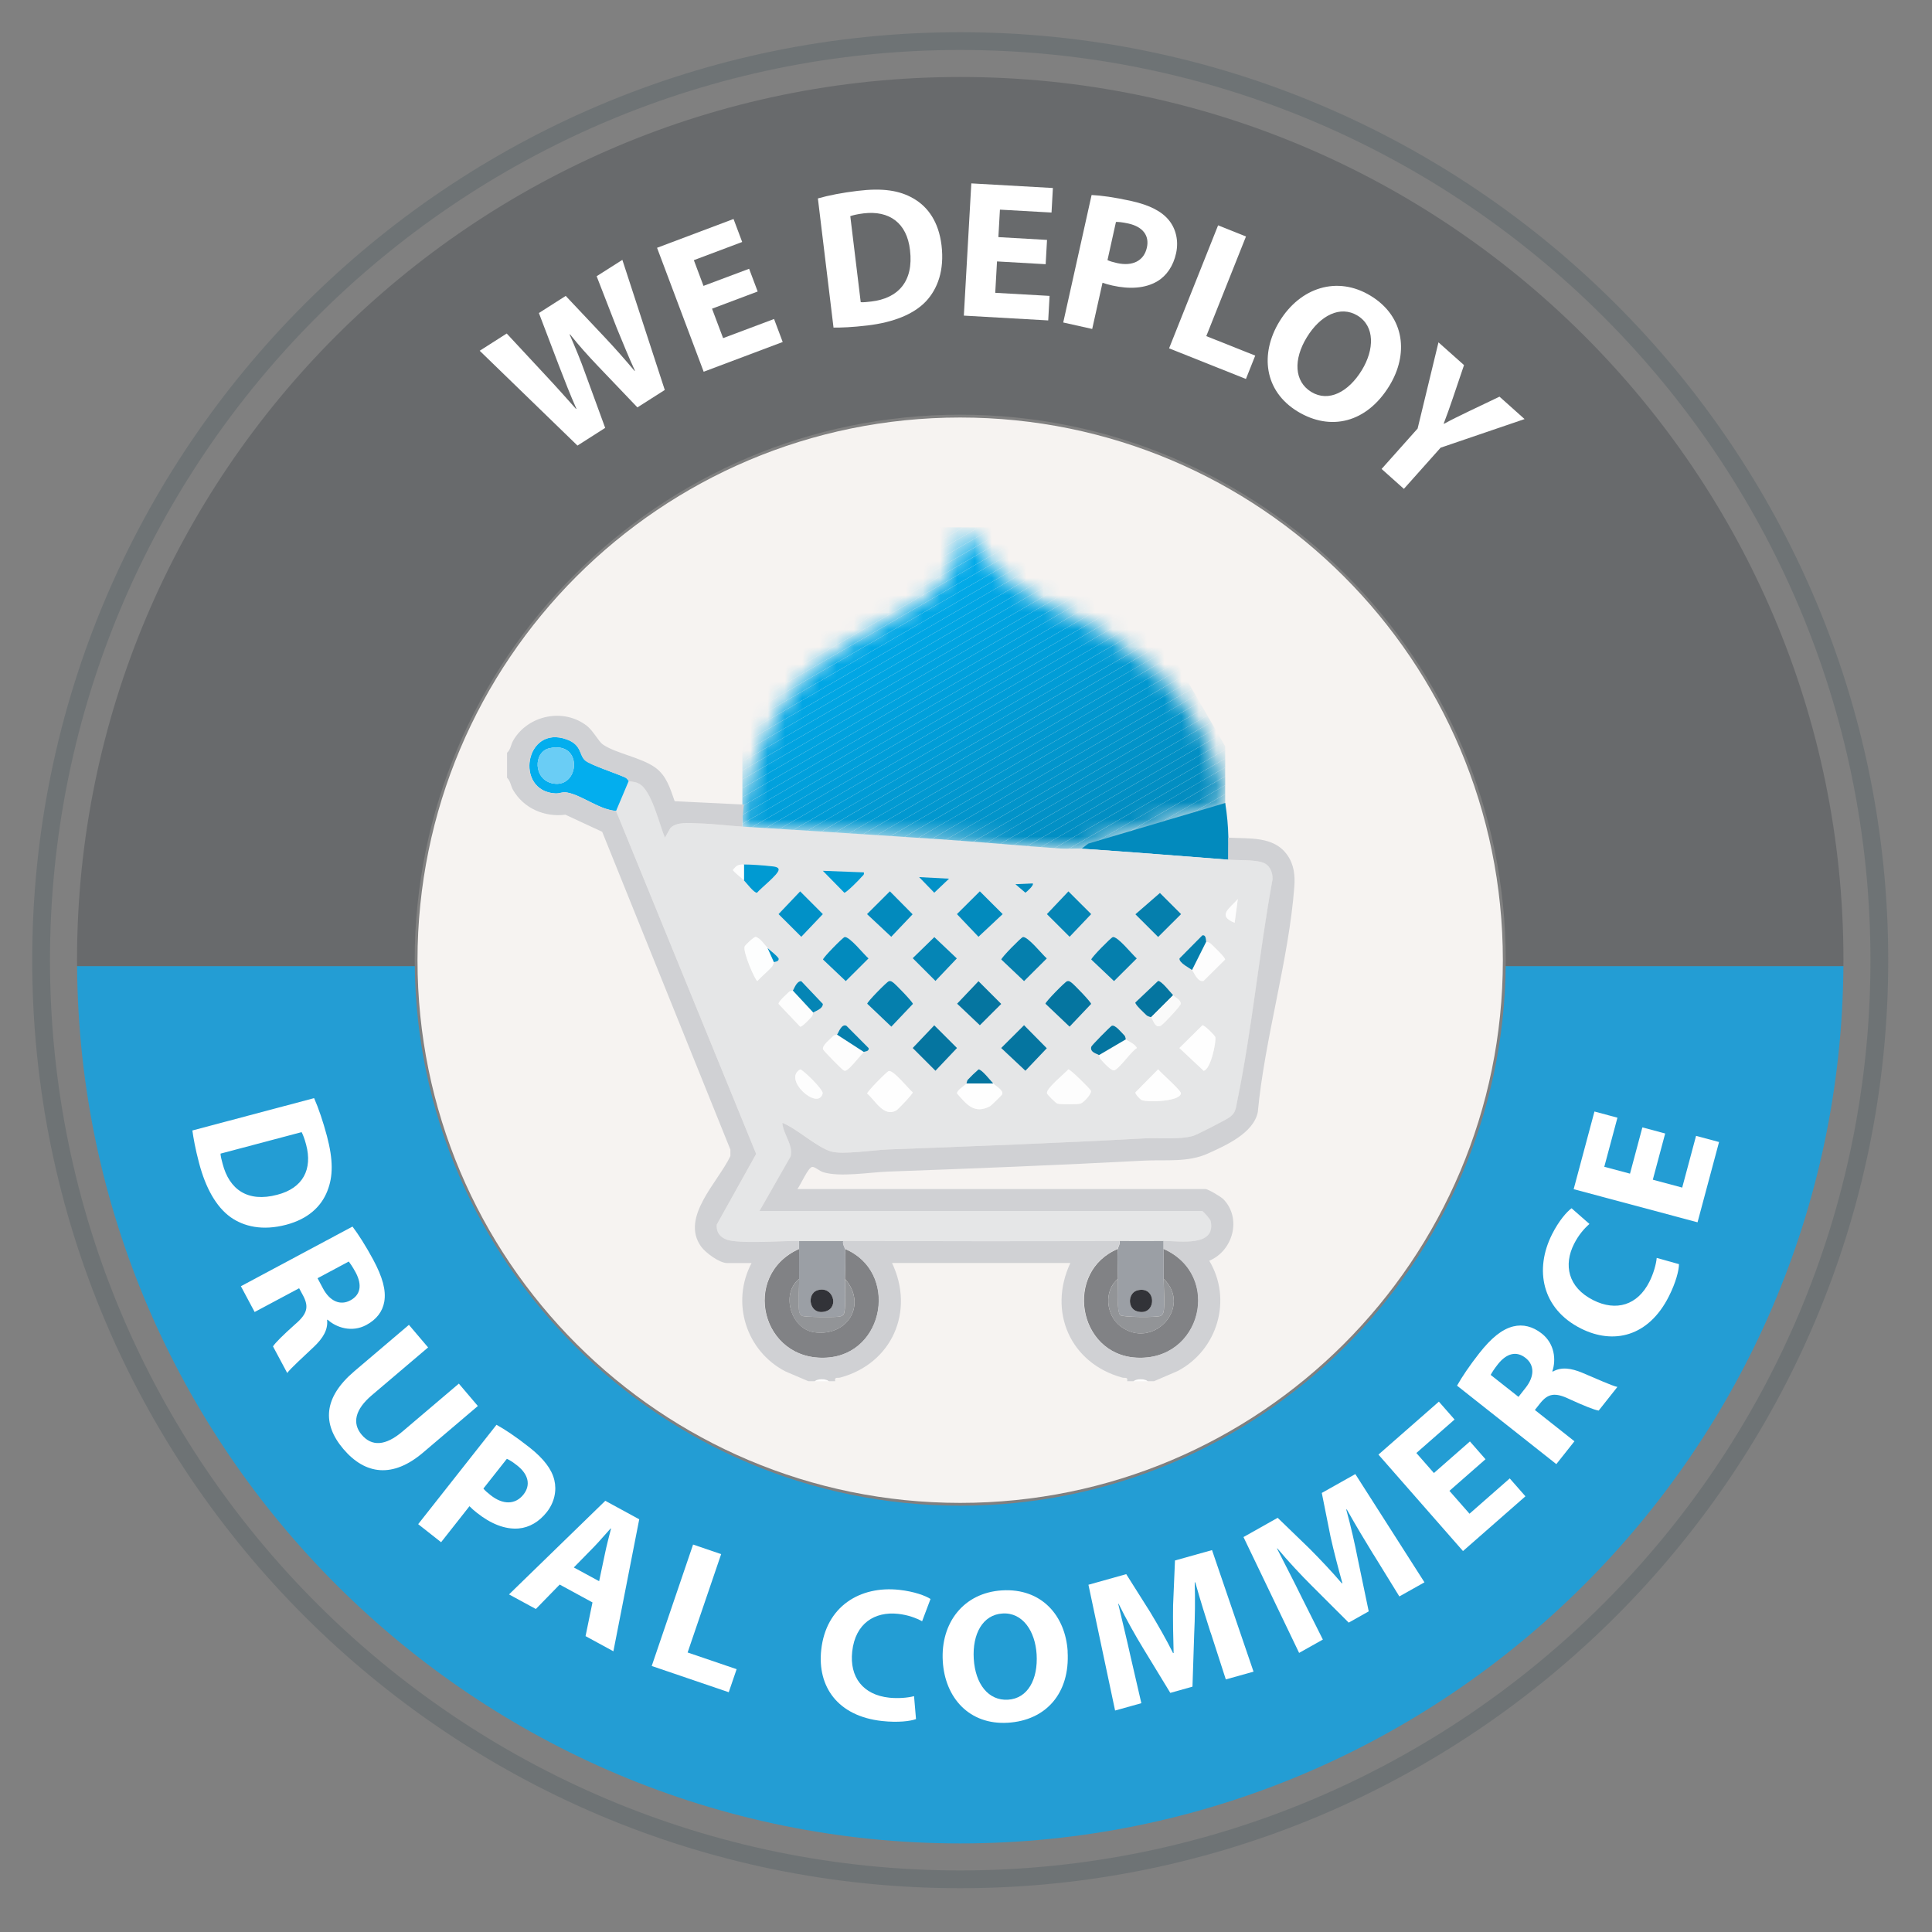 <svg width="112" height="112" viewBox="0 0 112 112" fill="none" xmlns="http://www.w3.org/2000/svg">
<rect x="0" y="0" width="112" height="112" fill="#808080" stroke="none"/>
<g clip-path="url(#clip0_5452_1015)">
<path d="M55.664 109.461C26.001 109.461 1.867 85.327 1.867 55.664C1.867 26.001 26.001 1.867 55.664 1.867C85.328 1.867 109.462 26.001 109.462 55.664C109.462 85.327 85.328 109.461 55.664 109.461ZM55.664 2.897C26.568 2.897 2.898 26.567 2.898 55.664C2.898 84.761 26.568 108.431 55.664 108.431C84.761 108.431 108.432 84.761 108.432 55.664C108.432 26.567 84.761 2.897 55.664 2.897Z" fill="#6E7375"/>
<path d="M55.663 87.124C73.037 87.124 87.122 73.039 87.122 55.664C87.122 38.289 73.037 24.204 55.663 24.204C38.288 24.204 24.203 38.289 24.203 55.664C24.203 73.039 38.288 87.124 55.663 87.124Z" fill="#F6F3F1"/>
<path d="M87.287 56.007C87.102 73.29 72.99 87.288 55.666 87.288C38.343 87.288 24.231 73.286 24.045 56.007H4.469C4.654 84.084 27.548 106.865 55.666 106.865C83.784 106.865 106.678 84.081 106.864 56.007H87.287Z" fill="#239DD4"/>
<path d="M24.045 56.007C24.045 55.894 24.041 55.777 24.041 55.664C24.041 38.224 38.229 24.04 55.666 24.04C73.103 24.04 87.29 38.227 87.29 55.664C87.29 55.777 87.29 55.894 87.287 56.007H106.863C106.863 55.894 106.867 55.777 106.867 55.664C106.867 27.429 83.897 4.463 55.666 4.463C27.434 4.463 4.465 27.429 4.465 55.664C4.465 55.777 4.468 55.894 4.468 56.007H24.045Z" fill="#686A6C"/>
<path d="M48.066 80.073H47.242C47.414 79.918 47.895 79.918 48.066 80.073Z" fill="#FEFEFE"/>
<path d="M66.547 80.073H65.723C65.894 79.918 66.375 79.918 66.547 80.073Z" fill="#FEFEFE"/>
<mask id="mask0_5452_1015" style="mask-type:luminance" maskUnits="userSpaceOnUse" x="43" y="30" width="29" height="20">
<path d="M70.294 43.719C69.899 42.689 69.377 41.871 68.738 40.978C68.096 40.078 67.546 39.436 66.726 38.694C66.001 38.038 65.338 37.582 64.531 37.049C63.044 36.07 61.855 35.61 60.289 34.844C58.249 33.845 57.119 32.464 55.931 30.565H55.838C55.615 33.333 54.465 34.394 52.181 35.638C48.293 37.75 46.078 38.89 44.22 43.173C43.749 44.258 43.543 44.825 43.306 46.003C43.272 46.178 43.151 46.456 43.124 46.642C43.066 47.044 43.038 47.514 43.031 47.919C44.007 47.981 44.986 48.039 45.957 48.101C48.763 48.28 51.638 48.462 54.465 48.651C56.797 48.805 59.194 49.035 61.553 49.197C61.931 49.224 62.319 49.173 62.697 49.197L63.082 48.898L71.019 46.545C70.868 45.58 70.637 44.626 70.287 43.715L70.294 43.719Z" fill="white"/>
</mask>
<g mask="url(#mask0_5452_1015)">
<path d="M66.394 49.224L71.028 46.552V49.224H66.394Z" fill="#028ABD"/>
<path d="M65.5 49.224L71.026 46.037V46.552L66.393 49.224H65.5Z" fill="#028ABD"/>
<path d="M64.606 49.224L71.025 45.519V46.037L65.498 49.224H64.606Z" fill="#028BBE"/>
<path d="M63.715 49.224L71.027 45.003V45.519L64.608 49.224H63.715Z" fill="#028BBF"/>
<path d="M62.82 49.224L71.025 44.488V45.003L63.713 49.224H62.82Z" fill="#028CC0"/>
<path d="M61.93 49.224L71.028 43.973V44.488L62.823 49.224H61.93Z" fill="#028DC1"/>
<path d="M61.035 49.224L71.026 43.458V43.973L61.928 49.224H61.035Z" fill="#028EC2"/>
<path d="M60.141 49.224L70.884 43.022L71.024 43.269V43.458L61.034 49.224H60.141Z" fill="#028EC3"/>
<path d="M59.25 49.224L70.663 42.637L70.886 43.022L60.143 49.224H59.25Z" fill="#028FC4"/>
<path d="M58.355 49.224L70.438 42.249L70.661 42.637L59.248 49.224H58.355Z" fill="#0290C5"/>
<path d="M57.465 49.224L70.217 41.864L70.44 42.249L58.358 49.224H57.465Z" fill="#0291C6"/>
<path d="M56.57 49.224L69.989 41.476L70.215 41.864L57.463 49.224H56.57Z" fill="#0291C7"/>
<path d="M55.676 49.224L69.767 41.088L69.991 41.476L56.572 49.224H55.676Z" fill="#0292C8"/>
<path d="M54.781 49.224L69.543 40.703L69.766 41.088L55.674 49.224H54.781Z" fill="#0293C9"/>
<path d="M53.887 49.224L69.318 40.315L69.541 40.703L54.78 49.224H53.887Z" fill="#0294CA"/>
<path d="M52.996 49.224L69.097 39.931L69.32 40.315L53.889 49.224H52.996Z" fill="#0294CB"/>
<path d="M52.102 49.224L68.872 39.543L69.095 39.931L52.995 49.224H52.102Z" fill="#0295CC"/>
<path d="M51.211 49.224L68.651 39.155L68.874 39.543L52.104 49.224H51.211Z" fill="#0296CD"/>
<path d="M50.316 49.224L68.426 38.77L68.65 39.155L51.209 49.224H50.316Z" fill="#0297CE"/>
<path d="M49.422 49.224L68.201 38.382L68.425 38.77L50.315 49.224H49.422Z" fill="#0297CF"/>
<path d="M48.531 49.224L67.981 37.997L68.204 38.382L49.424 49.224H48.531Z" fill="#0298D0"/>
<path d="M47.637 49.224L67.756 37.609L67.979 37.997L48.53 49.224H47.637Z" fill="#0299D1"/>
<path d="M46.746 49.224L67.535 37.221L67.758 37.609L47.639 49.224H46.746Z" fill="#029AD2"/>
<path d="M45.852 49.224L67.31 36.836L67.533 37.221L46.745 49.224H45.852Z" fill="#029AD3"/>
<path d="M44.957 49.224L67.085 36.448L67.308 36.836L45.85 49.224H44.957Z" fill="#029BD4"/>
<path d="M44.066 49.224L66.864 36.064L67.088 36.448L44.959 49.224H44.066Z" fill="#019CD6"/>
<path d="M43.172 49.224L66.639 35.675L66.863 36.064L44.065 49.224H43.172Z" fill="#019DD7"/>
<path d="M43.035 48.788L66.417 35.287L66.64 35.675L43.172 49.224H43.035V48.788Z" fill="#019DD8"/>
<path d="M43.035 48.273L66.194 34.903L66.417 35.287L43.035 48.788V48.273Z" fill="#019ED9"/>
<path d="M43.035 47.758L65.971 34.515L66.194 34.903L43.035 48.273V47.758Z" fill="#019FDA"/>
<path d="M43.035 47.243L65.747 34.13L65.971 34.515L43.035 47.758V47.243Z" fill="#01A0DB"/>
<path d="M43.035 46.727L65.524 33.742L65.747 34.13L43.035 47.243V46.727Z" fill="#01A0DC"/>
<path d="M43.035 46.212L65.301 33.354L65.524 33.742L43.035 46.727V46.212Z" fill="#01A1DD"/>
<path d="M43.035 45.694L65.078 32.969L65.301 33.354L43.035 46.212V45.694Z" fill="#01A2DE"/>
<path d="M43.035 45.179L64.854 32.581L65.078 32.969L43.035 45.694V45.179Z" fill="#01A3DF"/>
<path d="M43.035 44.663L64.631 32.196L64.854 32.581L43.035 45.179V44.663Z" fill="#01A3E0"/>
<path d="M43.035 44.148L64.408 31.808L64.631 32.196L43.035 44.663V44.148Z" fill="#01A4E1"/>
<path d="M43.035 43.633L64.184 31.42L64.408 31.808L43.035 44.148V43.633Z" fill="#01A5E2"/>
<path d="M43.035 43.118L63.961 31.035L64.184 31.42L43.035 43.633V43.118Z" fill="#01A6E3"/>
<path d="M43.035 42.603L63.738 30.647L63.961 31.035L43.035 43.118V42.603Z" fill="#01A6E4"/>
<path d="M43.035 42.084L62.986 30.569H63.69L63.738 30.648L43.035 42.603V42.084Z" fill="#01A7E5"/>
<path d="M43.035 41.569L62.093 30.569H62.986L43.035 42.084V41.569Z" fill="#01A8E6"/>
<path d="M43.035 41.054L61.2 30.569H62.093L43.035 41.569V41.054Z" fill="#01A9E7"/>
<path d="M43.035 40.539L60.307 30.569H61.2L43.035 41.054V40.539Z" fill="#01A9E8"/>
<path d="M43.035 40.024L59.414 30.569H60.307L43.035 40.539V40.024Z" fill="#01AAE9"/>
<path d="M43.035 39.508L58.521 30.569H59.414L43.035 40.024V39.508Z" fill="#01ABEA"/>
<path d="M43.035 38.993L57.628 30.569H58.521L43.035 39.508V38.993Z" fill="#01ACEB"/>
<path d="M43.035 38.475L56.735 30.569H57.628L43.035 38.993V38.475Z" fill="#01ACEC"/>
<path d="M43.035 37.959L55.839 30.569H56.735L43.035 38.475V37.959Z" fill="#01ADED"/>
<path d="M55.839 30.569L43.035 37.959V30.569H55.839Z" fill="#01ADED"/>
</g>
<path d="M71.028 46.552C71.138 47.26 71.193 47.844 71.21 48.562C71.221 48.987 71.203 49.417 71.21 49.839C68.387 49.619 65.499 49.393 62.703 49.2L63.091 48.902L71.028 46.549V46.552Z" fill="#028ABD"/>
<path d="M36.449 45.271C36.552 45.319 36.81 45.295 37.064 45.436C37.789 45.838 38.225 47.779 38.555 48.562L38.871 48.009C39.224 47.617 40.018 47.72 40.526 47.734C41.326 47.758 42.219 47.868 43.037 47.919C44.012 47.981 44.991 48.039 45.963 48.101C48.769 48.28 51.643 48.462 54.47 48.651C56.802 48.805 59.199 49.035 61.559 49.197C61.937 49.224 62.325 49.173 62.702 49.197C65.498 49.389 68.383 49.616 71.21 49.836C71.752 49.877 72.714 49.836 73.198 49.997C73.621 50.141 73.792 50.553 73.778 50.976C73.002 55.207 72.597 59.627 71.731 63.828C71.646 64.243 71.663 64.484 71.295 64.762C71.1 64.91 69.403 65.785 69.18 65.847C68.356 66.084 67.171 65.95 66.308 65.995C61.373 66.263 56.441 66.455 51.489 66.634C50.692 66.661 48.844 66.946 48.178 66.75C47.361 66.507 46.21 65.432 45.362 65.088C45.406 65.765 45.99 66.335 45.846 67.029L44.036 70.202H69.695C69.74 70.202 70.169 70.659 70.196 70.8C70.492 72.311 68.383 71.93 67.452 71.94C66.6 71.95 65.742 71.936 64.89 71.94C59.556 71.964 54.216 71.954 48.882 71.94C48.03 71.94 47.172 71.943 46.32 71.94C45.163 71.933 43.524 72.077 42.439 71.933C41.907 71.861 41.495 71.562 41.556 70.982L43.837 66.895L35.711 47.006L36.443 45.271H36.449ZM43.126 51.028C43.26 51.168 43.724 51.78 43.892 51.752C44.118 51.477 45.097 50.715 45.142 50.437C45.173 50.248 44.836 50.234 44.719 50.217C44.335 50.169 43.514 50.111 43.129 50.114C42.8 50.117 42.697 50.165 42.491 50.433C42.491 50.509 43.03 50.928 43.129 51.028H43.126ZM50.077 50.571L47.701 50.481L48.947 51.752C49.054 51.769 49.837 50.979 49.94 50.846C50.009 50.753 50.118 50.729 50.077 50.571ZM55.02 50.938L53.282 50.846L54.164 51.752L55.02 50.938ZM59.865 51.209L58.859 51.254L59.44 51.749C59.532 51.69 59.968 51.299 59.862 51.206L59.865 51.209ZM46.389 51.673L45.139 52.992L46.454 54.311L47.704 52.992L46.389 51.673ZM51.588 51.67L50.263 52.992L51.667 54.311L52.907 53.006L51.588 51.67ZM56.802 51.67L55.473 52.992L56.723 54.311L58.128 52.992L56.802 51.67ZM61.937 51.673L60.686 52.992L62.002 54.311L63.252 52.992L61.937 51.673ZM67.243 51.766L65.821 53.006L67.14 54.321L68.469 52.992L67.243 51.766ZM71.573 53.493L71.756 52.123C71.306 52.645 70.533 53.081 71.573 53.493ZM69.104 56.234C69.214 56.341 69.42 56.955 69.77 56.863L71.017 55.626C71.038 55.503 70.337 54.857 70.203 54.719C70.104 54.62 69.935 54.603 69.928 54.589C69.901 54.551 69.946 54.17 69.702 54.225L68.379 55.561C68.335 55.819 69.008 56.141 69.104 56.234ZM44.864 55.777C44.888 55.746 45.183 55.76 45.139 55.551C44.963 55.321 44.696 55.149 44.5 54.953C44.276 54.73 44.118 54.424 43.813 54.311C43.7 54.311 43.215 54.771 43.171 54.864C43.04 55.149 43.789 56.866 43.906 56.87C44.167 56.584 44.476 56.337 44.737 56.052C44.833 55.946 44.843 55.805 44.867 55.777H44.864ZM48.954 54.325C48.848 54.352 47.69 55.527 47.708 55.626L49.026 56.876L50.345 55.561C50.088 55.345 49.229 54.252 48.951 54.325H48.954ZM54.164 54.325L52.914 55.551L54.23 56.87L55.469 55.564L54.164 54.325ZM59.292 54.325C59.185 54.352 58.028 55.527 58.045 55.626L59.364 56.876L60.683 55.561C60.425 55.345 59.567 54.252 59.288 54.325H59.292ZM64.505 54.325C64.399 54.352 63.242 55.527 63.259 55.626L64.578 56.876L65.896 55.561C65.639 55.345 64.78 54.252 64.502 54.325H64.505ZM45.963 57.422C45.942 57.443 45.805 57.44 45.736 57.512C45.592 57.659 45.139 58.041 45.139 58.199L46.389 59.517C46.512 59.538 46.911 59.088 47.024 58.978C47.124 58.879 47.134 58.724 47.154 58.703C47.233 58.621 47.708 58.504 47.708 58.202L46.457 56.883C46.169 56.873 46.038 57.357 45.966 57.426L45.963 57.422ZM51.516 56.883C51.41 56.911 50.252 58.085 50.27 58.185L51.667 59.514L52.918 58.195C52.918 58.092 51.925 57.058 51.774 56.955C51.681 56.894 51.64 56.845 51.513 56.88L51.516 56.883ZM56.723 56.88L55.483 58.185L56.802 59.435L58.038 58.199L56.723 56.88ZM61.851 56.883C61.744 56.911 60.587 58.085 60.604 58.185L62.002 59.514L63.252 58.195C63.252 58.092 62.259 57.058 62.108 56.955C62.015 56.894 61.974 56.845 61.847 56.88L61.851 56.883ZM66.728 58.975C66.837 59.078 66.965 59.682 67.325 59.438C67.49 59.325 68.431 58.329 68.455 58.181C68.438 57.948 68.142 57.835 68.009 57.697C67.84 57.519 67.346 56.873 67.14 56.873L65.821 58.123C65.8 58.247 66.333 58.727 66.453 58.848C66.552 58.947 66.707 58.958 66.731 58.978L66.728 58.975ZM48.525 59.978C48.504 59.998 48.367 59.995 48.298 60.067C48.137 60.232 47.653 60.603 47.711 60.829C47.731 60.912 48.81 62.001 48.892 62.042C48.982 62.086 48.985 62.086 49.074 62.042C49.308 61.922 49.844 61.211 50.081 60.987C50.118 60.953 50.404 60.97 50.355 60.761L49.074 59.473C48.776 59.318 48.6 59.912 48.525 59.981V59.978ZM54.161 59.438L52.911 60.757L54.226 62.076L55.476 60.757L54.161 59.438ZM59.364 59.432L58.038 60.754L59.443 62.073L60.683 60.768L59.364 59.432ZM63.709 61.166C63.729 61.187 63.729 61.321 63.798 61.393C63.949 61.551 64.437 62.135 64.622 62.038C64.955 61.867 65.532 61.001 65.903 60.754C65.817 60.52 65.34 60.328 65.264 60.252C65.244 60.232 65.247 60.094 65.175 60.026C65.024 59.878 64.632 59.373 64.44 59.473C64.358 59.514 63.283 60.603 63.259 60.685C63.169 61.032 63.636 61.094 63.705 61.169L63.709 61.166ZM69.712 59.438L68.376 60.757L69.781 62.076C70.186 62.004 70.512 60.417 70.457 60.129C70.44 60.033 69.822 59.421 69.716 59.442L69.712 59.438ZM46.389 61.997C45.355 62.56 47.426 64.415 47.69 63.388C47.745 63.172 46.505 61.977 46.389 61.997ZM56.026 62.811C55.919 62.938 55.449 63.206 55.483 63.392C56.026 64.013 56.483 64.611 57.389 64.126C57.461 64.089 58.059 63.505 58.086 63.447C58.207 63.213 57.715 62.955 57.578 62.808C57.441 62.66 56.891 61.963 56.723 61.994C56.51 62.179 56.304 62.375 56.112 62.581C56.043 62.653 56.046 62.78 56.022 62.808L56.026 62.811ZM61.937 61.994C61.72 62.248 60.628 63.11 60.7 63.385C60.724 63.471 61.208 63.948 61.304 63.979C61.476 64.03 62.465 64.03 62.641 63.979C62.816 63.927 63.29 63.419 63.245 63.24C63.218 63.134 62.039 61.977 61.94 61.997L61.937 61.994ZM67.14 61.99L65.821 63.326C65.804 63.426 66.099 63.735 66.181 63.769C66.518 63.91 68.379 63.862 68.459 63.392C68.486 63.216 67.308 62.217 67.14 61.99ZM51.516 62.09C51.41 62.117 50.252 63.292 50.27 63.392C50.74 63.79 51.238 64.782 51.959 64.367C52.073 64.302 52.921 63.409 52.907 63.323C52.65 63.106 51.791 62.014 51.513 62.086L51.516 62.09Z" fill="#E5E6E7"/>
<path d="M46.331 72.4C46.331 72.977 46.324 73.558 46.331 74.135C45.245 74.993 45.85 77.043 47.206 77.232C49.157 77.5 50.277 75.598 48.982 74.135C48.982 73.592 49.037 72.919 48.982 72.4C52.114 73.702 51.321 78.5 47.934 78.706C44.143 78.939 42.917 73.928 46.331 72.4Z" fill="#818285"/>
<path d="M64.809 72.4C64.761 72.933 64.809 73.585 64.809 74.135C63.971 74.821 64.112 76.233 64.946 76.875C66.804 78.307 69.16 75.793 67.46 74.135C67.464 73.558 67.46 72.977 67.46 72.4C70.888 73.925 69.655 78.939 65.856 78.706C62.47 78.5 61.677 73.702 64.809 72.4Z" fill="#818285"/>
<path d="M36.449 45.271L35.717 47.006C34.79 46.965 33.739 46.102 32.884 45.944C32.599 45.893 32.454 46.006 32.207 45.996C29.806 45.879 30.431 41.978 32.863 42.867C33.742 43.19 33.564 43.77 33.928 44.087C34.227 44.344 35.755 44.842 36.242 45.069C36.366 45.127 36.431 45.261 36.449 45.271ZM31.85 43.376C30.898 43.592 30.916 45.206 32.056 45.419C33.612 45.708 33.825 42.926 31.85 43.376Z" fill="#03AEEE"/>
<path d="M67.458 71.943V72.4C67.458 72.977 67.461 73.558 67.458 74.135C67.454 74.602 67.547 75.718 67.441 76.078C67.417 76.161 67.355 76.243 67.276 76.281C67.073 76.381 65.071 76.367 64.941 76.236C64.714 76.013 64.806 74.547 64.806 74.135C64.806 73.585 64.758 72.929 64.806 72.4C64.817 72.29 64.958 72.108 64.899 71.943C65.751 71.94 66.61 71.954 67.461 71.943H67.458ZM65.967 74.794C65.373 74.924 65.353 75.841 65.895 76.013C67.039 76.374 67.101 74.543 65.967 74.794Z" fill="#9B9FA5"/>
<path d="M48.887 71.943C48.828 72.108 48.966 72.287 48.98 72.4C49.035 72.919 48.98 73.595 48.98 74.135C48.98 74.516 49.052 75.999 48.897 76.199C48.808 76.308 48.701 76.315 48.571 76.333C48.306 76.367 46.665 76.36 46.507 76.284C46.431 76.247 46.366 76.164 46.342 76.082C46.232 75.714 46.328 74.609 46.325 74.138C46.318 73.561 46.325 72.981 46.325 72.404V71.947C47.176 71.95 48.035 71.947 48.887 71.947V71.943ZM47.4 74.794C46.703 75 46.919 76.322 47.887 76.013C48.653 75.769 48.286 74.529 47.4 74.794Z" fill="#9B9FA5"/>
<path d="M51.517 56.883C51.644 56.849 51.685 56.897 51.778 56.959C51.929 57.062 52.922 58.092 52.922 58.199L51.671 59.517L50.274 58.188C50.257 58.089 51.414 56.914 51.52 56.887L51.517 56.883Z" fill="#057FAD"/>
<path d="M61.849 56.883C61.976 56.849 62.017 56.897 62.11 56.959C62.261 57.062 63.254 58.092 63.254 58.199L62.004 59.517L60.606 58.188C60.589 58.089 61.746 56.914 61.852 56.887L61.849 56.883Z" fill="#0575A0"/>
<path d="M46.386 51.673L47.702 52.992L46.452 54.307L45.133 52.992L46.386 51.673Z" fill="#0191C7"/>
<path d="M64.505 54.325C64.78 54.252 65.642 55.345 65.9 55.561L64.581 56.876L63.262 55.626C63.245 55.527 64.402 54.352 64.509 54.325H64.505Z" fill="#057FAD"/>
<path d="M61.938 51.673L63.257 52.992L62.006 54.307L60.688 52.992L61.938 51.673Z" fill="#0585B5"/>
<path d="M48.954 54.325C49.229 54.252 50.091 55.345 50.349 55.561L49.03 56.876L47.711 55.626C47.694 55.527 48.851 54.352 48.958 54.325H48.954Z" fill="#028ABD"/>
<path d="M59.29 54.325C59.565 54.252 60.427 55.345 60.685 55.561L59.366 56.876L58.047 55.626C58.03 55.527 59.187 54.352 59.294 54.325H59.29Z" fill="#057FAD"/>
<path d="M54.16 59.438L55.479 60.754L54.229 62.073L52.91 60.754L54.16 59.438Z" fill="#0575A0"/>
<path d="M67.242 51.766L68.468 52.992L67.139 54.318L65.82 53.002L67.242 51.766Z" fill="#057FAD"/>
<path d="M56.802 51.67L58.127 52.992L56.723 54.307L55.473 52.992L56.802 51.67Z" fill="#028ABD"/>
<path d="M51.517 62.09C51.792 62.018 52.654 63.11 52.911 63.326C52.925 63.409 52.077 64.302 51.963 64.37C51.239 64.786 50.744 63.793 50.274 63.395C50.257 63.295 51.414 62.121 51.52 62.093L51.517 62.09Z" fill="#FEFEFE"/>
<path d="M59.365 59.432L60.684 60.768L59.444 62.073L58.039 60.754L59.365 59.432Z" fill="#0575A0"/>
<path d="M51.587 51.67L52.906 53.002L51.666 54.307L50.262 52.992L51.587 51.67Z" fill="#028ABD"/>
<path d="M56.724 56.88L58.043 58.199L56.803 59.435L55.484 58.185L56.724 56.88Z" fill="#0575A0"/>
<path d="M54.164 54.325L55.469 55.561L54.229 56.866L52.91 55.547L54.164 54.325Z" fill="#0585B5"/>
<path d="M61.935 61.994C62.034 61.977 63.212 63.134 63.24 63.237C63.288 63.416 62.8 63.927 62.635 63.975C62.47 64.023 61.474 64.027 61.299 63.975C61.203 63.948 60.719 63.467 60.695 63.381C60.623 63.106 61.718 62.244 61.931 61.99L61.935 61.994Z" fill="#FDFDFD"/>
<path d="M69.71 59.438C69.817 59.421 70.435 60.033 70.452 60.125C70.507 60.414 70.181 62.001 69.776 62.073L68.371 60.754L69.707 59.435L69.71 59.438Z" fill="#FEFEFE"/>
<path d="M67.14 61.99C67.308 62.217 68.486 63.216 68.459 63.392C68.38 63.862 66.518 63.91 66.182 63.769C66.099 63.735 65.804 63.429 65.821 63.326L67.14 61.99Z" fill="#FEFEFE"/>
<path d="M57.581 62.811C57.719 62.959 58.21 63.216 58.09 63.45C58.059 63.508 57.461 64.092 57.392 64.13C56.486 64.611 56.025 64.013 55.486 63.395C55.452 63.206 55.922 62.942 56.029 62.815H57.585L57.581 62.811Z" fill="#FEFEFE"/>
<path d="M48.526 59.978L50.082 60.984C49.845 61.211 49.309 61.918 49.075 62.038C48.986 62.083 48.983 62.083 48.893 62.038C48.811 61.997 47.736 60.908 47.712 60.826C47.654 60.603 48.134 60.232 48.299 60.063C48.368 59.991 48.505 59.995 48.526 59.974V59.978Z" fill="#FDFDFD"/>
<path d="M44.501 54.956L44.868 55.777C44.844 55.808 44.834 55.949 44.738 56.052C44.477 56.337 44.171 56.584 43.906 56.87C43.79 56.87 43.041 55.149 43.172 54.864C43.216 54.768 43.7 54.311 43.814 54.311C44.119 54.424 44.277 54.733 44.501 54.953V54.956Z" fill="#FDFEFE"/>
<path d="M68.008 57.694L66.727 58.971C66.707 58.951 66.549 58.941 66.449 58.841C66.329 58.721 65.796 58.24 65.817 58.116L67.136 56.866C67.342 56.866 67.837 57.512 68.005 57.69L68.008 57.694Z" fill="#0575A0"/>
<path d="M69.106 56.234L69.93 54.589C69.93 54.589 70.105 54.62 70.204 54.719C70.342 54.857 71.039 55.503 71.019 55.626L69.772 56.863C69.418 56.955 69.212 56.337 69.106 56.234Z" fill="#FDFDFD"/>
<path d="M45.961 57.422L47.149 58.7C47.128 58.721 47.118 58.879 47.018 58.975C46.905 59.085 46.507 59.535 46.383 59.514L45.133 58.195C45.133 58.034 45.586 57.656 45.73 57.508C45.799 57.436 45.937 57.44 45.957 57.419L45.961 57.422Z" fill="#FDFDFD"/>
<path d="M43.124 50.114C43.509 50.111 44.33 50.169 44.715 50.217C44.831 50.231 45.168 50.244 45.137 50.437C45.093 50.718 44.117 51.477 43.887 51.752C43.719 51.783 43.258 51.168 43.121 51.028V50.114H43.124Z" fill="#009AD2"/>
<path d="M63.707 61.166L65.263 60.252C65.338 60.331 65.816 60.52 65.902 60.754C65.531 61.001 64.954 61.867 64.621 62.038C64.432 62.135 63.944 61.551 63.796 61.393C63.728 61.321 63.728 61.187 63.707 61.166Z" fill="#FDFDFD"/>
<path d="M65.264 60.252L63.709 61.166C63.636 61.09 63.169 61.029 63.262 60.682C63.283 60.599 64.361 59.514 64.444 59.469C64.636 59.37 65.027 59.875 65.179 60.022C65.251 60.091 65.247 60.228 65.268 60.249L65.264 60.252Z" fill="#0575A0"/>
<path d="M50.076 50.571C50.117 50.729 50.011 50.753 49.938 50.846C49.836 50.979 49.049 51.769 48.946 51.752L47.699 50.481L50.076 50.571Z" fill="#009AD2"/>
<path d="M47.149 58.7L45.961 57.422C46.03 57.357 46.164 56.87 46.452 56.88L47.702 58.199C47.702 58.501 47.228 58.621 47.149 58.7Z" fill="#0585B5"/>
<path d="M46.389 61.997C46.509 61.977 47.749 63.172 47.69 63.388C47.426 64.415 45.355 62.564 46.389 61.997Z" fill="#FDFDFD"/>
<path d="M69.926 54.589L69.102 56.234C69.006 56.141 68.332 55.819 68.377 55.561L69.699 54.225C69.943 54.17 69.899 54.551 69.926 54.589Z" fill="#057FAD"/>
<path d="M66.727 58.975L68.008 57.697C68.138 57.838 68.437 57.948 68.454 58.181C68.43 58.329 67.492 59.322 67.324 59.438C66.963 59.686 66.837 59.078 66.727 58.975Z" fill="#FAFAFA"/>
<path d="M50.079 60.984L48.523 59.978C48.596 59.909 48.774 59.315 49.073 59.469L50.354 60.757C50.402 60.967 50.117 60.946 50.079 60.984Z" fill="#057FAD"/>
<path d="M55.019 50.938L54.16 51.752L53.281 50.846L55.019 50.938Z" fill="#0191C7"/>
<path d="M57.579 62.811H56.023C56.047 62.784 56.044 62.657 56.113 62.584C56.305 62.378 56.511 62.183 56.724 61.997C56.892 61.966 57.442 62.663 57.579 62.811Z" fill="#0575A0"/>
<path d="M71.573 53.493C70.533 53.081 71.305 52.648 71.755 52.123L71.573 53.493Z" fill="#FDFDFD"/>
<path d="M43.127 50.114V51.028C43.031 50.928 42.488 50.509 42.488 50.433C42.694 50.165 42.797 50.117 43.127 50.114Z" fill="#FDFDFD"/>
<path d="M59.866 51.209C59.969 51.302 59.536 51.69 59.444 51.752L58.863 51.258L59.87 51.213L59.866 51.209Z" fill="#028ABD"/>
<path d="M44.864 55.777L44.496 54.956C44.692 55.149 44.96 55.321 45.135 55.554C45.183 55.764 44.888 55.75 44.86 55.781L44.864 55.777Z" fill="#0191C7"/>
<path d="M29.405 43.63C29.604 43.448 29.618 43.159 29.752 42.926C30.607 41.452 32.674 41.026 34.021 42.077C34.392 42.366 34.711 42.998 34.948 43.159C35.707 43.681 37.184 43.911 37.994 44.502C38.647 44.976 38.853 45.721 39.111 46.446L43.122 46.642C43.064 47.044 43.036 47.514 43.029 47.919C42.212 47.868 41.319 47.754 40.519 47.734C40.01 47.72 39.221 47.617 38.863 48.009L38.547 48.562C38.218 47.779 37.782 45.838 37.057 45.436C36.803 45.295 36.545 45.323 36.442 45.271C36.425 45.261 36.36 45.127 36.236 45.069C35.748 44.842 34.22 44.347 33.921 44.086C33.557 43.77 33.736 43.19 32.856 42.867C30.425 41.978 29.8 45.879 32.2 45.996C32.444 46.006 32.592 45.893 32.877 45.944C33.732 46.102 34.783 46.965 35.711 47.006L43.836 66.895L41.556 70.982C41.494 71.562 41.906 71.861 42.439 71.933C43.524 72.081 45.162 71.933 46.319 71.94V72.397C42.906 73.928 44.132 78.936 47.923 78.702C51.31 78.496 52.103 73.698 48.971 72.397C48.961 72.283 48.823 72.105 48.878 71.94C54.212 71.954 59.553 71.964 64.886 71.94C64.945 72.105 64.804 72.287 64.793 72.397C61.661 73.698 62.455 78.496 65.841 78.702C69.639 78.936 70.873 73.922 67.445 72.397V71.94C68.376 71.93 70.484 72.311 70.189 70.8C70.162 70.659 69.732 70.202 69.688 70.202H44.029L45.839 67.029C45.983 66.331 45.399 65.765 45.355 65.088C46.203 65.432 47.353 66.507 48.171 66.75C48.834 66.95 50.681 66.665 51.481 66.634C56.434 66.452 61.366 66.263 66.301 65.995C67.163 65.947 68.348 66.081 69.172 65.847C69.396 65.782 71.092 64.91 71.288 64.762C71.656 64.484 71.638 64.24 71.724 63.828C72.59 59.624 72.995 55.207 73.771 50.976C73.785 50.553 73.613 50.141 73.191 49.997C72.707 49.832 71.748 49.877 71.202 49.836C71.195 49.41 71.213 48.98 71.202 48.558C72.411 48.634 73.843 48.452 74.626 49.568C75.021 50.131 75.083 50.753 75.032 51.422C74.712 55.64 73.314 60.208 72.916 64.47C72.665 65.689 71.075 66.397 70.017 66.874C68.856 67.4 67.551 67.218 66.308 67.283C61.369 67.544 56.431 67.74 51.485 67.918C50.417 67.956 48.689 68.258 47.711 67.949C47.504 67.884 47.257 67.643 47.092 67.647C46.859 67.65 46.409 68.698 46.227 68.928H69.873C70.028 68.928 70.787 69.378 70.924 69.522C71.996 70.631 71.48 72.51 70.103 73.087C71.456 75.347 70.577 78.263 68.276 79.478L66.902 80.069H66.535C66.363 79.915 65.882 79.915 65.71 80.069H65.343C65.398 79.805 65.213 79.904 65.055 79.86C62.042 79.029 60.734 76.034 62.049 73.218H51.712C53.044 76.017 51.712 79.053 48.706 79.86C48.548 79.901 48.363 79.805 48.418 80.069H48.05C47.879 79.915 47.398 79.915 47.226 80.069H46.859L45.547 79.509C43.256 78.335 42.356 75.512 43.569 73.221H42.15C41.707 73.221 40.9 72.623 40.642 72.263C39.423 70.559 41.645 68.512 42.342 67.015V66.644L34.91 48.221L32.778 47.229C31.569 47.383 30.363 46.865 29.741 45.793C29.608 45.56 29.594 45.271 29.395 45.089V43.626L29.405 43.63Z" fill="#D0D1D4"/>
<path d="M48.981 74.138C50.276 75.601 49.156 77.504 47.205 77.236C45.845 77.047 45.244 74.997 46.329 74.138C46.336 74.612 46.24 75.714 46.346 76.082C46.37 76.164 46.432 76.247 46.511 76.284C46.669 76.36 48.311 76.37 48.575 76.333C48.703 76.315 48.812 76.312 48.902 76.199C49.056 75.999 48.984 74.516 48.984 74.135L48.981 74.138Z" fill="#929497"/>
<path d="M67.46 74.138C69.16 75.793 66.804 78.307 64.946 76.879C64.112 76.236 63.971 74.825 64.809 74.138C64.809 74.55 64.72 76.02 64.943 76.24C65.073 76.37 67.076 76.384 67.278 76.284C67.354 76.247 67.419 76.164 67.443 76.082C67.55 75.718 67.457 74.605 67.46 74.138Z" fill="#929497"/>
<path d="M31.849 43.376C33.824 42.929 33.611 45.711 32.055 45.419C30.911 45.206 30.898 43.588 31.849 43.376Z" fill="#6ACDF5"/>
<path d="M65.97 74.794C67.103 74.543 67.041 76.374 65.897 76.013C65.351 75.841 65.372 74.924 65.97 74.794Z" fill="#323338"/>
<path d="M47.401 74.794C48.287 74.529 48.654 75.769 47.888 76.013C46.92 76.322 46.703 75 47.401 74.794Z" fill="#323338"/>
<path d="M33.475 25.829L27.809 20.334L29.375 19.334L31.569 21.694C32.205 22.37 32.871 23.119 33.393 23.706L33.414 23.693C33.07 22.923 32.73 22.048 32.383 21.148L31.24 18.146L32.795 17.154L35.055 19.551C35.684 20.217 36.23 20.842 36.786 21.502L36.807 21.488C36.443 20.705 36.103 19.856 35.749 19.001L34.588 16.013L36.079 15.065L38.538 22.607L36.951 23.617L34.626 21.182C34.083 20.608 33.592 20.069 33.043 19.379L33.022 19.393C33.372 20.196 33.657 20.88 33.922 21.629L35.083 24.805L33.479 25.829H33.475Z" fill="white"/>
<path d="M43.922 16.899L41.277 17.895L41.919 19.602L44.873 18.493L45.374 19.826L40.793 21.55L38.09 14.365L42.524 12.695L43.025 14.028L40.223 15.082L40.782 16.573L43.427 15.581L43.925 16.903L43.922 16.899Z" fill="white"/>
<path d="M47.41 11.504C48.032 11.325 48.849 11.167 49.721 11.064C51.167 10.889 52.139 11.037 52.943 11.5C53.805 11.992 54.416 12.871 54.581 14.217C54.757 15.677 54.348 16.748 53.688 17.459C52.967 18.225 51.782 18.689 50.292 18.867C49.399 18.974 48.76 18.994 48.32 18.991L47.414 11.504H47.41ZM49.893 17.517C50.044 17.535 50.281 17.504 50.498 17.48C52.06 17.301 52.974 16.319 52.754 14.499C52.576 12.915 51.545 12.191 50.065 12.369C49.68 12.417 49.437 12.479 49.292 12.531L49.897 17.517H49.893Z" fill="white"/>
<path d="M60.618 15.316L57.798 15.155L57.695 16.975L60.845 17.153L60.766 18.575L55.875 18.297L56.308 10.631L61.037 10.899L60.958 12.321L57.967 12.153L57.877 13.746L60.697 13.908L60.618 15.319V15.316Z" fill="white"/>
<path d="M63.282 11.305C63.825 11.332 64.573 11.428 65.607 11.658C66.651 11.892 67.352 12.256 67.764 12.768C68.159 13.252 68.341 13.946 68.179 14.681C68.018 15.416 67.633 15.982 67.094 16.305C66.393 16.721 65.483 16.776 64.484 16.552C64.261 16.504 64.065 16.446 63.914 16.391L63.316 19.07L61.637 18.695L63.282 11.301V11.305ZM64.202 15.079C64.34 15.144 64.515 15.196 64.759 15.251C65.659 15.45 66.318 15.12 66.486 14.351C66.641 13.661 66.253 13.142 65.408 12.957C65.064 12.881 64.82 12.86 64.693 12.867L64.202 15.079Z" fill="white"/>
<path d="M70.614 13.063L72.231 13.709L69.93 19.485L72.767 20.615L72.228 21.969L67.773 20.193L70.614 13.063Z" fill="white"/>
<path d="M80.546 22.36C79.234 24.51 77.136 25.018 75.22 23.851C73.276 22.666 73.032 20.502 74.172 18.634C75.371 16.669 77.521 15.965 79.458 17.147C81.47 18.376 81.649 20.554 80.546 22.36ZM75.755 19.558C74.972 20.842 75.024 22.113 76.016 22.721C77.019 23.332 78.173 22.728 78.95 21.453C79.667 20.275 79.719 18.922 78.699 18.297C77.696 17.686 76.532 18.283 75.755 19.558Z" fill="white"/>
<path d="M80.09 27.189L82.181 24.843L83.39 19.846L84.871 21.165L84.228 23.064C84.036 23.641 83.882 24.053 83.693 24.555L83.71 24.568C84.156 24.325 84.589 24.115 85.121 23.858L86.928 22.995L88.381 24.294L83.514 25.953L81.385 28.34L80.093 27.186L80.09 27.189Z" fill="white"/>
<path d="M18.21 63.663C18.468 64.243 18.729 65.019 18.952 65.854C19.32 67.242 19.313 68.203 18.976 69.045C18.622 69.948 17.863 70.662 16.596 70.999C15.219 71.363 14.137 71.105 13.364 70.559C12.53 69.958 11.922 68.866 11.544 67.437C11.317 66.582 11.211 65.96 11.152 65.535L18.214 63.659L18.21 63.663ZM12.784 66.877C12.787 67.025 12.849 67.255 12.904 67.461C13.289 68.959 14.36 69.718 16.074 69.261C17.571 68.876 18.124 67.777 17.747 66.359C17.65 65.991 17.554 65.761 17.485 65.631L12.784 66.877Z" fill="white"/>
<path d="M20.432 71.102C20.768 71.545 21.212 72.235 21.641 73.035C22.17 74.025 22.393 74.794 22.276 75.467C22.177 76.027 21.833 76.491 21.232 76.813C20.394 77.26 19.498 76.965 18.989 76.501L18.962 76.518C19.024 77.081 18.725 77.572 18.21 78.064C17.581 78.665 16.836 79.331 16.651 79.595L15.826 78.053C15.953 77.847 16.403 77.401 17.107 76.772C17.829 76.157 17.901 75.752 17.585 75.134L17.341 74.681L14.762 76.058L13.965 74.564L20.435 71.105L20.432 71.102ZM18.409 74.1L18.725 74.694C19.127 75.447 19.735 75.694 20.308 75.385C20.913 75.062 20.992 74.485 20.631 73.788C20.435 73.424 20.294 73.231 20.219 73.132L18.409 74.1Z" fill="white"/>
<path d="M24.817 78.112L21.555 80.883C20.579 81.711 20.404 82.508 20.967 83.174C21.548 83.858 22.338 83.833 23.337 82.982L26.6 80.21L27.702 81.508L24.525 84.208C22.777 85.695 21.184 85.503 19.906 84.002C18.673 82.549 18.738 81.024 20.545 79.489L23.705 76.803L24.814 78.108L24.817 78.112Z" fill="white"/>
<path d="M28.782 82.597C29.25 82.855 29.871 83.26 30.692 83.906C31.52 84.558 31.987 85.176 32.135 85.801C32.279 86.395 32.152 87.079 31.702 87.653C31.252 88.226 30.675 88.556 30.064 88.607C29.27 88.673 28.442 88.329 27.653 87.704C27.477 87.567 27.326 87.433 27.216 87.316L25.571 89.404L24.242 88.357L28.782 82.597ZM28.023 86.293C28.116 86.409 28.25 86.529 28.446 86.681C29.16 87.244 29.878 87.234 30.349 86.636C30.771 86.1 30.647 85.478 29.978 84.953C29.706 84.737 29.5 84.62 29.384 84.568L28.023 86.293Z" fill="white"/>
<path d="M32.448 91.856L31.064 93.275L29.508 92.43L35.089 87.003L37.057 88.075L35.559 95.727L33.945 94.848L34.347 92.894L32.448 91.86V91.856ZM34.732 91.667L35.072 90.057C35.164 89.603 35.309 89.057 35.422 88.614L35.401 88.604C35.092 88.937 34.725 89.38 34.412 89.696L33.265 90.867L34.732 91.664V91.667Z" fill="white"/>
<path d="M40.185 89.541L41.806 90.094L39.862 95.796L42.703 96.764L42.246 98.1L37.781 96.579L40.178 89.541H40.185Z" fill="white"/>
<path d="M53.098 99.659C52.769 99.78 52.051 99.869 51.137 99.769C48.541 99.488 47.377 97.753 47.607 95.648C47.878 93.124 49.856 91.918 52.13 92.165C53.009 92.262 53.658 92.509 53.943 92.694L53.456 93.986C53.126 93.807 52.662 93.622 52.061 93.556C50.715 93.412 49.581 94.099 49.403 95.744C49.241 97.224 50.031 98.255 51.549 98.416C52.061 98.471 52.642 98.423 52.988 98.327L53.102 99.659H53.098Z" fill="white"/>
<path d="M61.89 95.734C62.038 98.165 60.63 99.735 58.428 99.869C56.192 100.006 54.781 98.423 54.654 96.307C54.52 94.082 55.859 92.334 58.085 92.196C60.4 92.055 61.767 93.683 61.894 95.734H61.89ZM56.45 96.167C56.539 97.619 57.295 98.602 58.435 98.533C59.586 98.464 60.18 97.345 60.094 95.902C60.011 94.57 59.294 93.464 58.119 93.536C56.968 93.605 56.361 94.724 56.45 96.17V96.167Z" fill="white"/>
<path d="M70.18 94.648C69.905 93.797 69.582 92.766 69.29 91.726L69.259 91.736C69.29 92.715 69.273 93.817 69.228 94.734L69.129 97.777L67.844 98.138L66.288 95.583C65.814 94.81 65.282 93.859 64.846 92.972L64.825 92.979C65.055 93.958 65.33 95.071 65.529 95.981L66.165 98.736L64.643 99.161L63.098 91.87L65.289 91.255L66.673 93.447C67.133 94.212 67.611 95.04 68.005 95.833L68.036 95.823C68.009 94.937 67.992 93.92 68.005 93.058L68.115 90.462L70.262 89.861L72.669 96.908L71.062 97.358L70.186 94.648H70.18Z" fill="white"/>
<path d="M79.628 90.129C79.161 89.366 78.601 88.442 78.072 87.498L78.045 87.515C78.306 88.456 78.55 89.535 78.725 90.434L79.346 93.412L78.186 94.065L76.07 91.953C75.428 91.314 74.682 90.517 74.05 89.761L74.03 89.772C74.483 90.668 75.016 91.685 75.421 92.519L76.688 95.047L75.311 95.82L72.086 89.105L74.068 87.989L75.929 89.789C76.558 90.424 77.214 91.115 77.791 91.791L77.818 91.774C77.581 90.919 77.323 89.936 77.135 89.095L76.626 86.547L78.57 85.454L82.578 91.729L81.122 92.547L79.628 90.122V90.129Z" fill="white"/>
<path d="M86.113 84.596L84.025 86.426L85.189 87.752L87.521 85.705L88.431 86.742L84.811 89.916L79.91 84.325L83.413 81.254L84.323 82.291L82.108 84.232L83.125 85.393L85.213 83.562L86.116 84.592L86.113 84.596Z" fill="white"/>
<path d="M84.469 80.323C84.74 79.839 85.197 79.156 85.757 78.445C86.45 77.566 87.069 77.054 87.731 76.892C88.288 76.758 88.848 76.889 89.383 77.311C90.129 77.899 90.215 78.84 89.991 79.492L90.019 79.513C90.51 79.231 91.08 79.31 91.736 79.585C92.54 79.922 93.446 80.337 93.762 80.402L92.677 81.773C92.437 81.738 91.849 81.505 90.991 81.113C90.139 80.698 89.737 80.794 89.298 81.333L88.978 81.738L91.272 83.552L90.222 84.877L84.469 80.33V80.323ZM88.027 80.979L88.442 80.451C88.971 79.781 88.954 79.128 88.442 78.723C87.907 78.3 87.347 78.455 86.852 79.063C86.595 79.389 86.475 79.592 86.416 79.705L88.027 80.976V80.979Z" fill="white"/>
<path d="M97.332 73.279C97.332 73.63 97.16 74.334 96.745 75.154C95.57 77.487 93.537 77.967 91.644 77.013C89.378 75.872 88.945 73.595 89.972 71.555C90.37 70.765 90.831 70.243 91.105 70.044L92.142 70.954C91.857 71.201 91.524 71.569 91.249 72.112C90.638 73.32 90.885 74.626 92.362 75.371C93.691 76.041 94.935 75.663 95.618 74.303C95.852 73.843 96.01 73.283 96.041 72.922L97.329 73.283L97.332 73.279Z" fill="white"/>
<path d="M96.533 65.706L95.815 68.389L97.519 68.846L98.322 65.847L99.655 66.204L98.408 70.858L91.227 68.938L92.432 64.436L93.765 64.793L93.002 67.64L94.493 68.038L95.21 65.356L96.533 65.71V65.706Z" fill="white"/>
</g>
<defs>
<clipPath id="clip0_5452_1015">
<rect width="107.595" height="107.595" fill="white" transform="translate(1.867 1.867)"/>
</clipPath>
</defs>
</svg>
